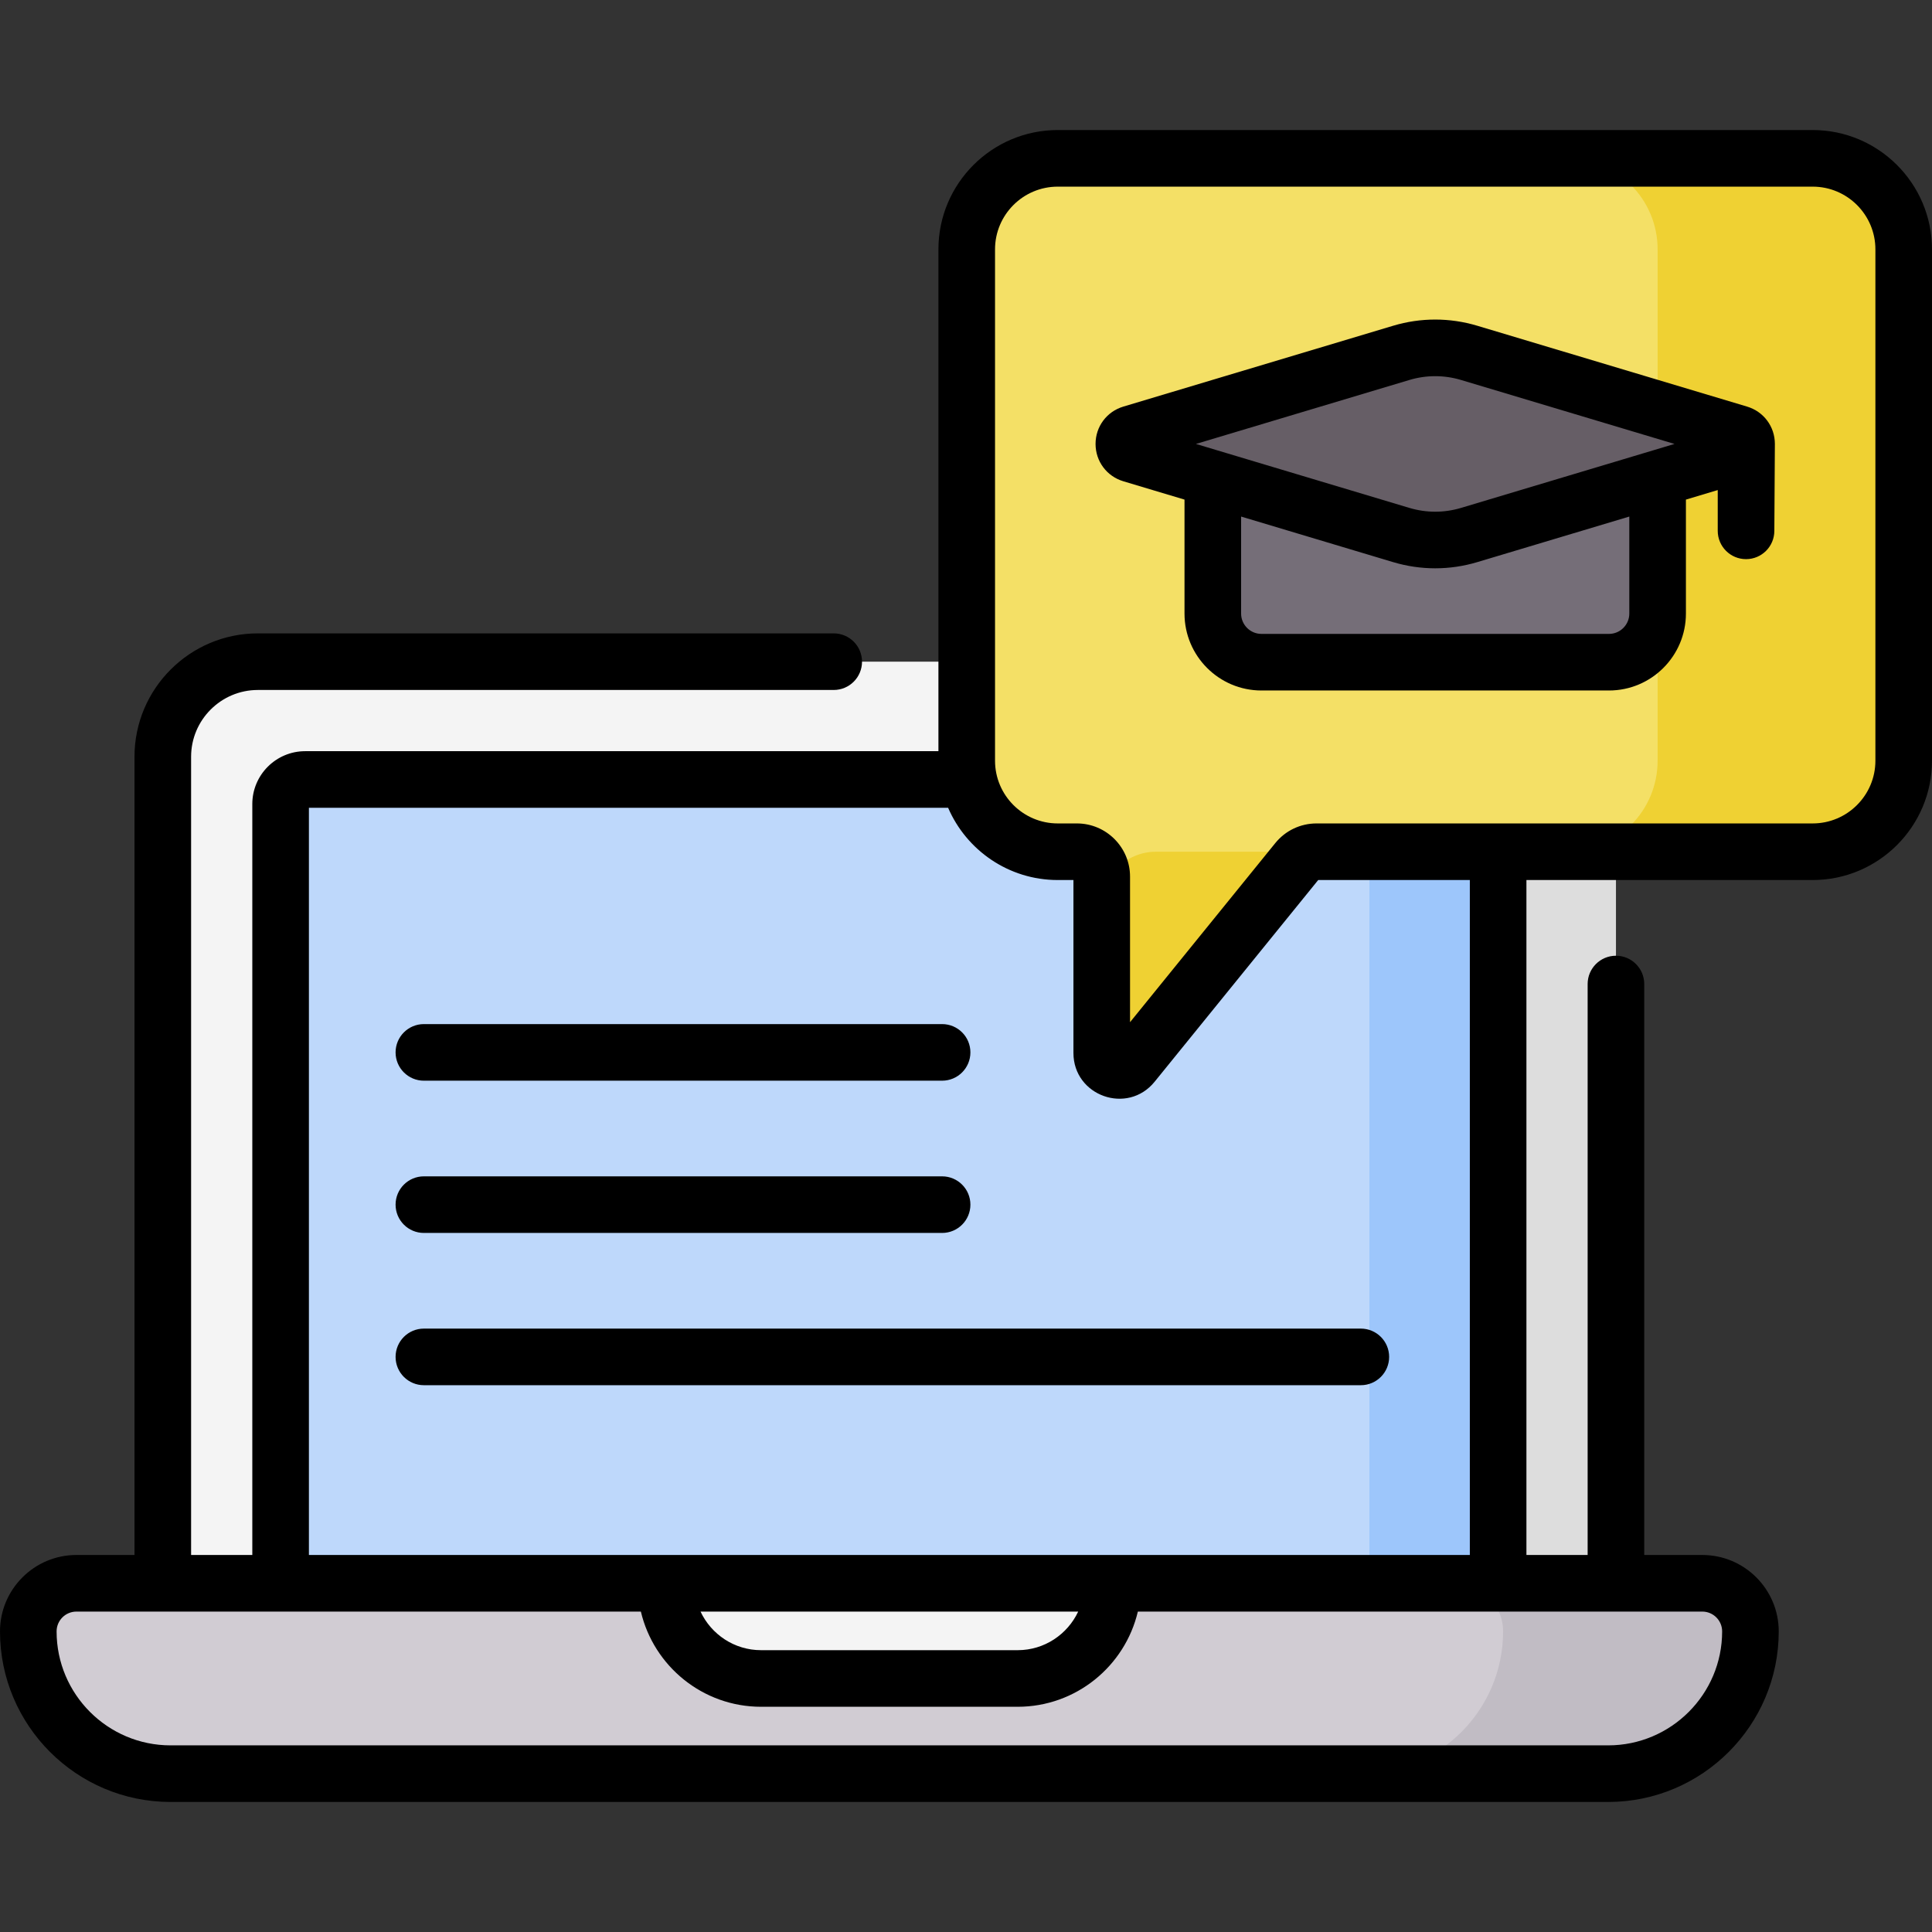 <svg id="Capa_1" enable-background="new 0 0 512 512" height="512" viewBox="0 0 512 512" width="512" xmlns="http://www.w3.org/2000/svg"><rect x="0" y="0" width="512" height="512" fill="#333333" stroke="none"/><g><g><g><g><g><path d="m428.242 450.809h-385.099v-250.268c0-13.912 11.278-25.19 25.19-25.19h334.718c13.912 0 25.19 11.278 25.19 25.19v250.268z" fill="#f4f4f4"/><path d="m403.051 175.351h-65.333c13.912 0 25.19 11.278 25.19 25.19v250.268h65.333v-250.268c0-13.912-11.278-25.19-25.19-25.19z" fill="#ddd"/><path d="m74.364 419.587v-206.502c0-3.597 2.916-6.512 6.512-6.512h309.631c3.597 0 6.512 2.916 6.512 6.512v206.502z" fill="#bed8fb"/><path d="m390.508 206.572h-27.6v213.015h34.112v-206.502c.001-3.597-2.915-6.513-6.512-6.513z" fill="#9dc6fb"/><path d="m426.185 470.039h-380.986c-20.821 0-37.699-16.879-37.699-37.699 0-7.043 5.709-12.752 12.752-12.752h430.879c7.043 0 12.752 5.709 12.752 12.752.001 20.82-16.877 37.699-37.698 37.699z" fill="#d1ccd3"/><path d="m451.132 419.587h-65.548c7.043 0 12.752 5.709 12.752 12.752 0 20.821-16.878 37.699-37.699 37.699h65.549c20.821 0 37.699-16.878 37.699-37.699 0-7.042-5.71-12.752-12.753-12.752z" fill="#c1bcc4"/></g><path d="m176.463 419.587c0 13.932 11.294 25.226 25.226 25.226h68.006c13.932 0 25.226-11.294 25.226-25.226z" fill="#f4f4f4"/></g></g><g><path d="m480.381 41.961h-200.068c-13.321 0-24.119 10.799-24.119 24.119v135.517c0 13.321 10.799 24.119 24.119 24.119h5.071c3.638 0 6.587 2.949 6.587 6.587v46.742c0 4.342 5.454 6.275 8.189 2.903l43.625-53.795c1.251-1.542 3.131-2.438 5.116-2.438h131.478c13.321 0 24.119-10.799 24.119-24.119v-135.515c.002-13.321-10.797-24.12-24.117-24.12z" fill="#f4e066"/><g><g><path d="m291.971 240.079v38.968c0 4.342 5.454 6.275 8.189 2.903l43.625-53.795c1.25-1.542 3.13-2.438 5.116-2.438h-42.569c-7.931.001-14.361 6.43-14.361 14.362z" fill="#efd133"/></g><path d="m480.381 41.961h-65.214c13.321 0 24.119 10.799 24.119 24.119v135.518c0 13.321-10.799 24.119-24.119 24.119h65.214c13.321 0 24.119-10.799 24.119-24.119v-135.517c0-13.321-10.799-24.12-24.119-24.12z" fill="#efd133"/></g><g><path d="m426.395 175.487h-92.097c-7.119 0-12.89-5.771-12.89-12.89v-45.23h117.878v45.23c0 7.119-5.771 12.89-12.891 12.89z" fill="#756e78"/><path d="m371.354 93.51-71.502 21.426c-2.69.806-2.69 4.616 0 5.422l71.502 21.426c5.866 1.758 12.119 1.758 17.985 0l71.502-21.426c2.69-.806 2.69-4.616 0-5.422l-71.502-21.426c-5.866-1.758-12.119-1.758-17.985 0z" fill="#665e66"/></g></g></g><g><path d="m480.381 34.461h-200.069c-17.435 0-31.619 14.184-31.619 31.619v132.992h-167.816c-7.727 0-14.013 6.286-14.013 14.013v199.002h-16.221v-211.546c0-9.754 7.936-17.69 17.69-17.69h152.611c4.143 0 7.5-3.358 7.5-7.5s-3.357-7.5-7.5-7.5h-152.611c-18.025 0-32.69 14.665-32.69 32.69v211.546h-15.39c-11.167 0-20.253 9.085-20.253 20.253 0 24.923 20.276 45.199 45.199 45.199h380.986c24.923 0 45.199-20.276 45.199-45.199 0-11.167-9.086-20.252-20.253-20.252h-15.391v-151.308c0-4.142-3.357-7.5-7.5-7.5s-7.5 3.358-7.5 7.5v151.307h-16.221v-178.869h75.86c17.435 0 31.619-14.185 31.619-31.62v-135.517c.002-17.435-14.183-31.62-31.617-31.62zm-398.517 179.611h169.399c4.849 11.249 16.043 19.146 29.05 19.146h4.159v45.829c0 11.392 14.327 16.491 21.514 7.627l43.352-53.457h40.184v178.869h-307.658zm203.869 213.015c-2.832 6.031-8.946 10.226-16.038 10.226h-68.006c-7.092 0-13.207-4.195-16.039-10.226zm165.399 0c2.896 0 5.253 2.356 5.253 5.253 0 16.652-13.547 30.199-30.199 30.199h-380.987c-16.652 0-30.199-13.548-30.199-30.2 0-2.896 2.356-5.252 5.253-5.252h149.587c3.401 14.441 16.385 25.226 31.849 25.226h68.006c15.464 0 28.448-10.785 31.848-25.226zm45.868-225.489c0 9.164-7.455 16.62-16.619 16.62h-131.479c-4.267 0-8.254 1.9-10.941 5.214l-38.489 47.46v-38.587c0-7.768-6.319-14.087-14.088-14.087h-5.071c-9.164 0-16.619-7.456-16.619-16.62v-135.517c0-9.164 7.455-16.619 16.619-16.619h200.068c9.164 0 16.619 7.456 16.619 16.619z"/><path d="m462.994 107.751-71.503-21.426c-7.291-2.185-14.998-2.185-22.289 0l-71.503 21.426c-4.405 1.32-7.365 5.297-7.365 9.896s2.96 8.575 7.365 9.896l16.209 4.857v30.197c0 11.244 9.146 20.391 20.39 20.391h92.098c11.243 0 20.39-9.147 20.39-20.391v-30.197l8.432-2.527v10.806c0 4.142 3.357 7.5 7.5 7.5s7.5-3.358 7.5-7.5c.001-.101.143-22.928.143-23.032-.002-4.599-2.962-8.575-7.367-9.896zm-31.209 54.846c0 2.972-2.418 5.391-5.39 5.391h-92.098c-2.972 0-5.39-2.418-5.39-5.391v-25.702l40.294 12.074c7.289 2.184 14.998 2.185 22.289 0l40.294-12.074v25.702zm-44.598-27.997c-4.475 1.341-9.205 1.341-13.68 0-14.576-4.368-42.987-12.881-56.574-16.952l56.574-16.953c4.475-1.341 9.205-1.341 13.68 0l56.574 16.953c-13.056 3.912-41.461 12.423-56.574 16.952z"/><path d="m112.333 286.395h137.334c4.143 0 7.5-3.358 7.5-7.5s-3.357-7.5-7.5-7.5h-137.334c-4.143 0-7.5 3.358-7.5 7.5s3.357 7.5 7.5 7.5z"/><path d="m112.333 326.744h137.334c4.143 0 7.5-3.358 7.5-7.5s-3.357-7.5-7.5-7.5h-137.334c-4.143 0-7.5 3.358-7.5 7.5s3.357 7.5 7.5 7.5z"/><path d="m360.637 352.093h-248.304c-4.143 0-7.5 3.358-7.5 7.5s3.357 7.5 7.5 7.5h248.304c4.143 0 7.5-3.358 7.5-7.5s-3.358-7.5-7.5-7.5z"/></g></g></svg>